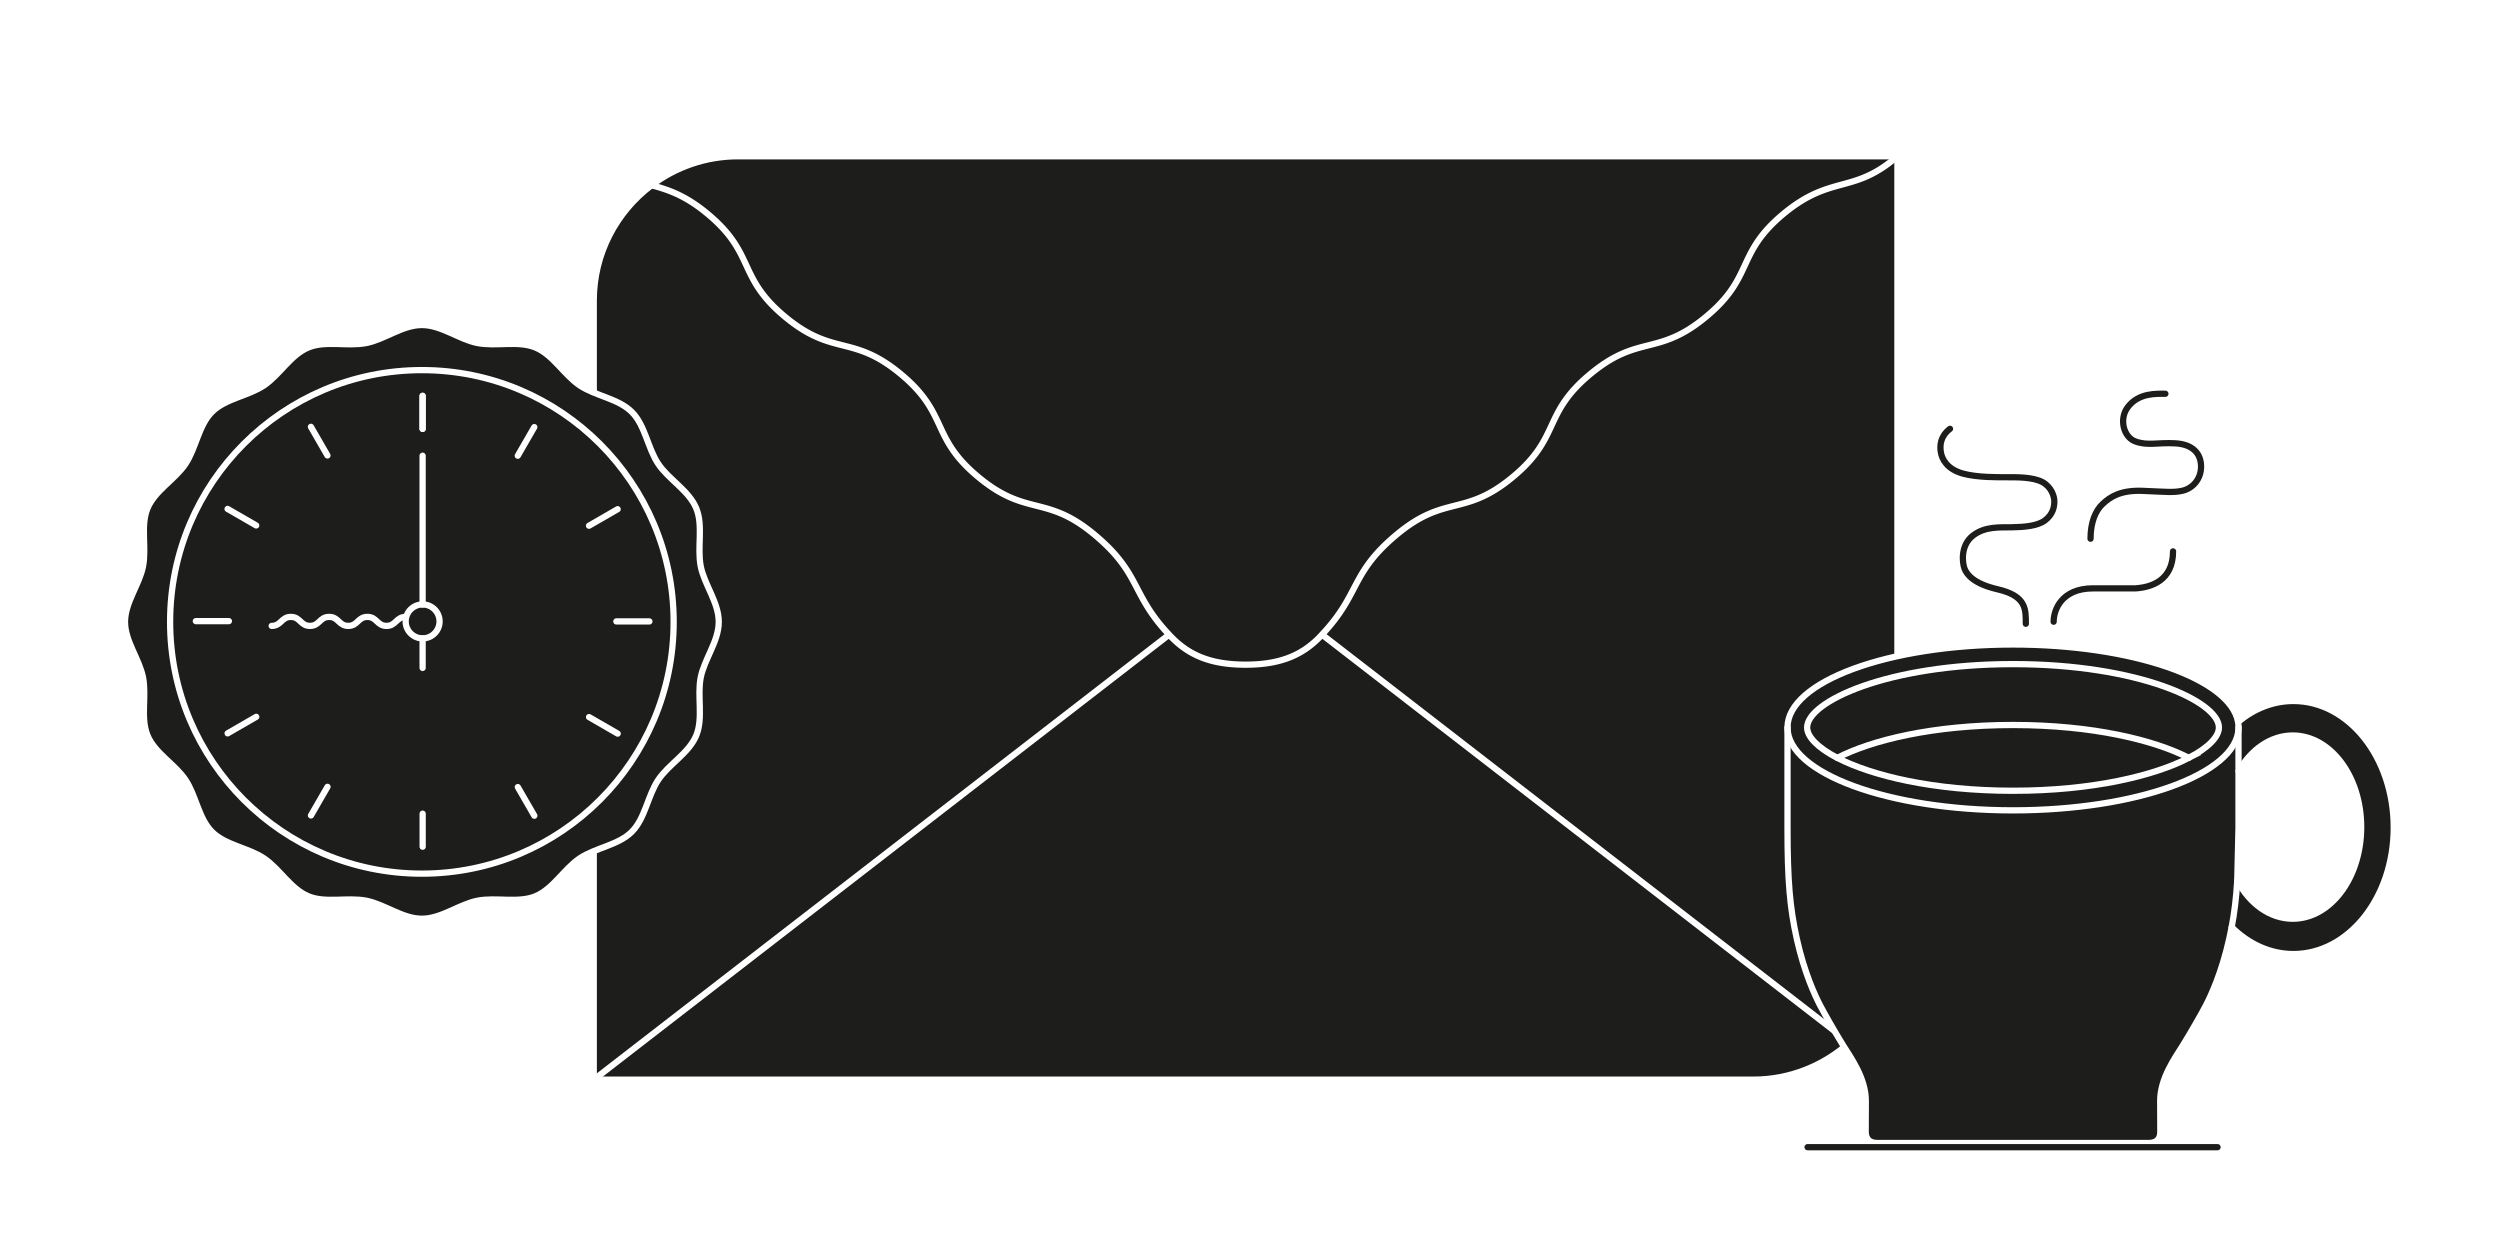 <svg xmlns="http://www.w3.org/2000/svg" xmlns:xlink="http://www.w3.org/1999/xlink" width="400" height="200" fill="none"><style><![CDATA[.B{stroke-miterlimit:10}.C{stroke:#fff}.D{fill:#1d1e1c}.E{stroke-linecap:round}.F{stroke:#1d1e1c}]]></style><path fill="#fff" d="M0 0h400v200H0z"/><g class="D"><path d="M303.587 25v124.668c0 6.792-2.967 12.916-7.674 17.146l-84.383-65.271-.012-.012c6.196-6.553 4.457-9.782 12.011-16.05 7.733-6.41 10.783-2.741 18.504-9.151 7.733-6.41 4.695-10.08 12.427-16.491s10.772-2.74 18.505-9.151 4.694-10.08 12.415-16.491c7.638-6.327 11.165-3.05 18.207-9.199z"/><path d="M118.08 25h185.507c-7.042 6.148-10.569 2.872-18.207 9.199-7.721 6.41-4.682 10.08-12.415 16.491s-10.772 2.74-18.504 9.151-4.695 10.08-12.428 16.491c-7.721 6.41-10.771 2.74-18.504 9.151-7.554 6.267-5.815 9.496-12.011 16.05-.119.143-.262.286-.405.441-2.943 3.003-6.517 4.373-11.82 4.373-5.314 0-8.888-1.37-11.831-4.373-.143-.143-.286-.286-.405-.429-6.196-6.565-4.445-9.782-12.011-16.062-7.733-6.41-10.771-2.741-18.504-9.151s-4.695-10.08-12.428-16.491-10.771-2.74-18.504-9.151c-7.721-6.41-4.683-10.08-12.416-16.491-3.634-3.015-6.35-3.849-8.948-4.564C108.107 26.728 112.897 25 118.08 25z"/><path d="M211.53 101.543l84.383 65.271c-4.099 3.682-9.496 5.934-15.406 5.934H95l92.056-71.205c.12.143.263.286.406.429 2.943 3.003 6.517 4.373 11.831 4.373 5.303 0 8.877-1.37 11.82-4.373.143-.155.286-.298.405-.441l.012.012z"/><path d="M187.056 101.543L95 172.748V48.08c0-7.518 3.634-14.215 9.246-18.445 2.598.715 5.314 1.549 8.948 4.564 7.733 6.41 4.695 10.08 12.416 16.491 7.733 6.41 10.771 2.74 18.504 9.151s4.695 10.08 12.428 16.491 10.771 2.74 18.504 9.151c7.566 6.279 5.815 9.496 12.01 16.062z"/></g><g stroke-linejoin="round" class="B C"><path d="M303.587 25v124.668c0 6.792-2.967 12.916-7.674 17.146-4.099 3.682-9.496 5.934-15.406 5.934H95V48.08c0-7.518 3.634-14.215 9.246-18.445C108.107 26.728 112.897 25 118.08 25h185.507z"/><path d="M95 172.748l92.056-71.205m108.869 65.271h-.012l-84.383-65.271M104.246 29.635c2.598.715 5.314 1.549 8.948 4.564 7.733 6.41 4.695 10.08 12.416 16.491 7.733 6.41 10.771 2.74 18.504 9.151s4.695 10.08 12.428 16.491 10.771 2.74 18.504 9.151c7.566 6.279 5.815 9.496 12.011 16.062a6.65 6.65 0 0 0 .405.429c2.943 3.002 6.517 4.373 11.831 4.373 5.303 0 8.877-1.371 11.82-4.373.143-.155.286-.298.405-.441 6.196-6.553 4.457-9.782 12.011-16.05 7.733-6.41 10.783-2.741 18.504-9.151 7.733-6.41 4.695-10.08 12.428-16.491s10.771-2.74 18.504-9.151 4.694-10.08 12.415-16.491c7.638-6.327 11.165-3.05 18.207-9.199"/></g><g class="D"><path d="M366.952 112.155c8.861 0 16.048 9.07 16.048 20.251s-7.187 20.244-16.048 20.244c-3.734 0-7.161-1.603-9.885-4.3.437-2.32.724-4.62.893-7.441 1.987 3.688 5.226 6.086 8.881 6.086 6.047 0 10.946-6.562 10.946-14.661 0-8.092-4.899-14.654-10.946-14.654-3.532 0-6.672 2.242-8.673 5.715h-.006v-6.829c.006-.059.006-.117.006-.176 0-.293-.026-.586-.078-.873 2.541-2.124 5.584-3.362 8.862-3.362z"/><path d="M350.2 121.264c3.134-1.623 4.828-3.369 4.828-4.874 0-4.131-12.836-10.132-32.944-10.132-20.114 0-32.943 6.001-32.943 10.132 0 1.505 1.7 3.251 4.828 4.874 5.473 2.828 15.318 5.258 28.115 5.258 12.791 0 22.642-2.43 28.116-5.258h0zm7.962-4.698c-.254 7.245-16.309 13.09-36.078 13.09-19.931 0-36.084-5.936-36.084-13.266s16.153-13.273 36.084-13.273c19.13 0 34.788 5.48 36.006 12.4.052.287.078.58.078.873 0 .059 0 .117-.006.176"/><path d="M357.067 148.35l-.378 1.824c-1.225 5.519-2.977 9.214-3.746 10.699-.652 1.251-2.378 4.287-3.682 6.379-1.205 1.942-3.629 5.252-3.629 8.868l.02 4.887c0 .528-.039 1.87-1.877 1.87h-21.847-21.541c-1.831 0-1.877-1.342-1.877-1.87l.02-4.887c0-3.616-2.418-6.926-3.629-8.868-1.297-2.092-3.03-5.128-3.675-6.379-.776-1.485-2.528-5.18-3.747-10.699-1.101-4.965-1.479-9.239-1.479-17.755V116.39c0 7.33 16.153 13.266 36.084 13.266 19.769 0 35.824-5.844 36.078-13.09v6.828 9.025c0 3.408-.065 6.131-.202 8.49-.169 2.821-.456 5.121-.893 7.441zm-2.039-31.96c0 1.505-1.694 3.251-4.828 4.874l-.007-.007c-5.473-2.827-15.318-5.258-28.109-5.258-12.797 0-22.642 2.431-28.115 5.258v.007c-3.128-1.623-4.828-3.369-4.828-4.874 0-4.131 12.829-10.132 32.943-10.132 20.108 0 32.944 6.001 32.944 10.132z"/><path d="M350.193 121.257l.007.007c-5.474 2.828-15.325 5.258-28.116 5.258-12.797 0-22.642-2.43-28.115-5.258v-.007c5.473-2.827 15.318-5.258 28.115-5.258 12.791 0 22.636 2.431 28.109 5.258z"/></g><g class="B C"><path d="M358.09 115.517c.052.287.078.58.078.873l-.006.176c-.254 7.245-16.309 13.09-36.078 13.09-19.931 0-36.084-5.936-36.084-13.266s16.153-13.273 36.084-13.273c19.13 0 34.788 5.48 36.006 12.4z"/><path d="M350.2 121.264c-5.474 2.828-15.325 5.258-28.116 5.258-12.797 0-22.642-2.43-28.115-5.258-3.128-1.623-4.828-3.369-4.828-4.874 0-4.131 12.829-10.132 32.943-10.132 20.108 0 32.944 6.001 32.944 10.132 0 1.505-1.694 3.251-4.828 4.874z"/></g><g class="E B"><path d="M324.132 99.801c0-2.378.058-4.457-4.555-5.525-3.812-.886-4.893-2.365-5.252-3.29-.371-.971-.671-3.747 1.375-5.317 1.916-1.466 4.281-1.277 6.151-1.303 2.066-.026 4.177-.221 5.336-1.095 1.33-1.003 1.506-2.241 1.506-3.056s-.476-2.307-1.909-3.082c-1.525-.821-4.158-.775-5.663-.775-1.511 0-4.724.052-7.037-.58-2.593-.71-3.375-2.352-3.551-3.421-.182-1.108-.071-2.567 1.466-3.746" class="F"/><g class="C"><path d="M358.09 115.517c2.541-2.124 5.584-3.362 8.862-3.362 8.861 0 16.048 9.07 16.048 20.251s-7.187 20.244-16.048 20.244c-3.734 0-7.161-1.603-9.885-4.3h-.006"/><path d="M358.168 123.394c2.001-3.472 5.141-5.714 8.673-5.714 6.047 0 10.946 6.562 10.946 14.654 0 8.099-4.899 14.661-10.946 14.661-3.655 0-6.894-2.398-8.881-6.086"/></g><path d="M328.583 99.475c0-1.89 1.264-5.336 6.294-5.336h6.783c2.541-.163 6.027-1.245 6.027-5.916m-13.202-2.03c0-2.665.815-4.509 1.936-5.558 1.231-1.16 2.899-2.241 6.424-2.098 3.675.15 4.874.306 6.301-.007 1.668-.358 3.023-1.857 3.023-3.87 0-2.007-1.231-3.564-4.111-3.727-2.874-.163-4.424.43-6.425-.313-1.87-.691-2.626-3.59-1.173-5.499 1.747-2.3 4.62-2.118 6.001-2.118" class="F"/><path d="M293.969 121.257c5.473-2.828 15.318-5.258 28.115-5.258 12.791 0 22.636 2.43 28.109 5.258m7.969-4.867v.176 6.828 9.025l-.202 8.49c-.169 2.821-.456 5.121-.893 7.441l-.378 1.824c-1.225 5.519-2.977 9.214-3.746 10.699-.652 1.251-2.378 4.287-3.682 6.379-1.205 1.942-3.629 5.252-3.629 8.868l.02 4.887c0 .528-.039 1.87-1.877 1.87h-21.847-21.541c-1.831 0-1.877-1.342-1.877-1.87l.02-4.887c0-3.616-2.418-6.926-3.629-8.868-1.297-2.092-3.03-5.128-3.675-6.379-.776-1.485-2.528-5.18-3.747-10.699-1.101-4.965-1.479-9.239-1.479-17.755V116.39" class="C"/><path d="M289.212 183.548h65.594" class="F"/></g><use xlink:href="#B" class="D"/><g class="B C"><use xlink:href="#B"/><path d="M27.216 99.5c0 22.249 18.036 40.284 40.284 40.284s40.284-18.035 40.284-40.284S89.748 59.216 67.5 59.216 27.216 77.251 27.216 99.5z"/><path d="M67.618 63.338v5.288m30.996 30.799h5.288" class="E"/><path d="M64.905 99.425c0 1.498 1.214 2.713 2.713 2.713s2.713-1.215 2.713-2.713-1.215-2.713-2.713-2.713-2.713 1.215-2.713 2.713z"/><path d="M94.243 84.115l4.58-2.644m-15.979-8.556l2.644-4.58m-17.87.285v-5.288m-30.996 36.05h-5.288m9.659-15.309l-4.58-2.644m15.979-8.556l-2.644-4.58M41 114.692l-4.58 2.644m15.978 8.556l-2.644 4.58m17.871-.285v5.289m26.624-20.742l4.58 2.644m-15.978 8.556l2.644 4.58m-17.877-28.377v4.734m0-33.956v23.797m-2.713 1.993c-1.53 0-1.53 1.439-3.061 1.439s-1.53-1.439-3.06-1.439-1.531 1.439-3.061 1.439-1.53-1.439-3.06-1.439-1.531 1.439-3.063 1.439-1.532-1.439-3.064-1.439-1.532 1.439-3.064 1.439" class="E"/></g><defs ><path id="B" d="M20 99.5c0 3.105 2.3 5.943 2.881 8.878.598 3.023-.43 6.523.724 9.305 1.174 2.83 4.387 4.573 6.071 7.089 1.697 2.535 2.088 6.166 4.237 8.316s5.781 2.54 8.316 4.237c2.516 1.684 4.259 4.897 7.089 6.071 2.782 1.153 6.281.125 9.304.723C61.557 144.7 64.395 147 67.5 147s5.943-2.3 8.877-2.881c3.024-.598 6.523.43 9.305-.724 2.831-1.174 4.574-4.386 7.09-6.071 2.535-1.697 6.167-2.087 8.315-4.237s2.54-5.78 4.238-8.316c1.684-2.516 4.897-4.259 6.071-7.089 1.153-2.782.125-6.281.723-9.305.581-2.934 2.881-5.772 2.881-8.877s-2.3-5.943-2.881-8.878c-.598-3.024.43-6.523-.724-9.305-1.174-2.83-4.386-4.573-6.071-7.089-1.697-2.535-2.088-6.167-4.237-8.316s-5.781-2.54-8.316-4.237c-2.516-1.684-4.259-4.897-7.09-6.071-2.782-1.154-6.281-.126-9.305-.724C73.443 54.3 70.604 52 67.5 52s-5.943 2.3-8.878 2.88c-3.024.598-6.523-.429-9.305.724-2.83 1.174-4.574 4.386-7.089 6.071-2.535 1.697-6.167 2.087-8.316 4.237s-2.54 5.781-4.237 8.316c-1.684 2.516-4.897 4.259-6.071 7.089-1.154 2.782-.126 6.281-.724 9.305C22.3 93.557 20 96.395 20 99.5z"/></defs></svg>